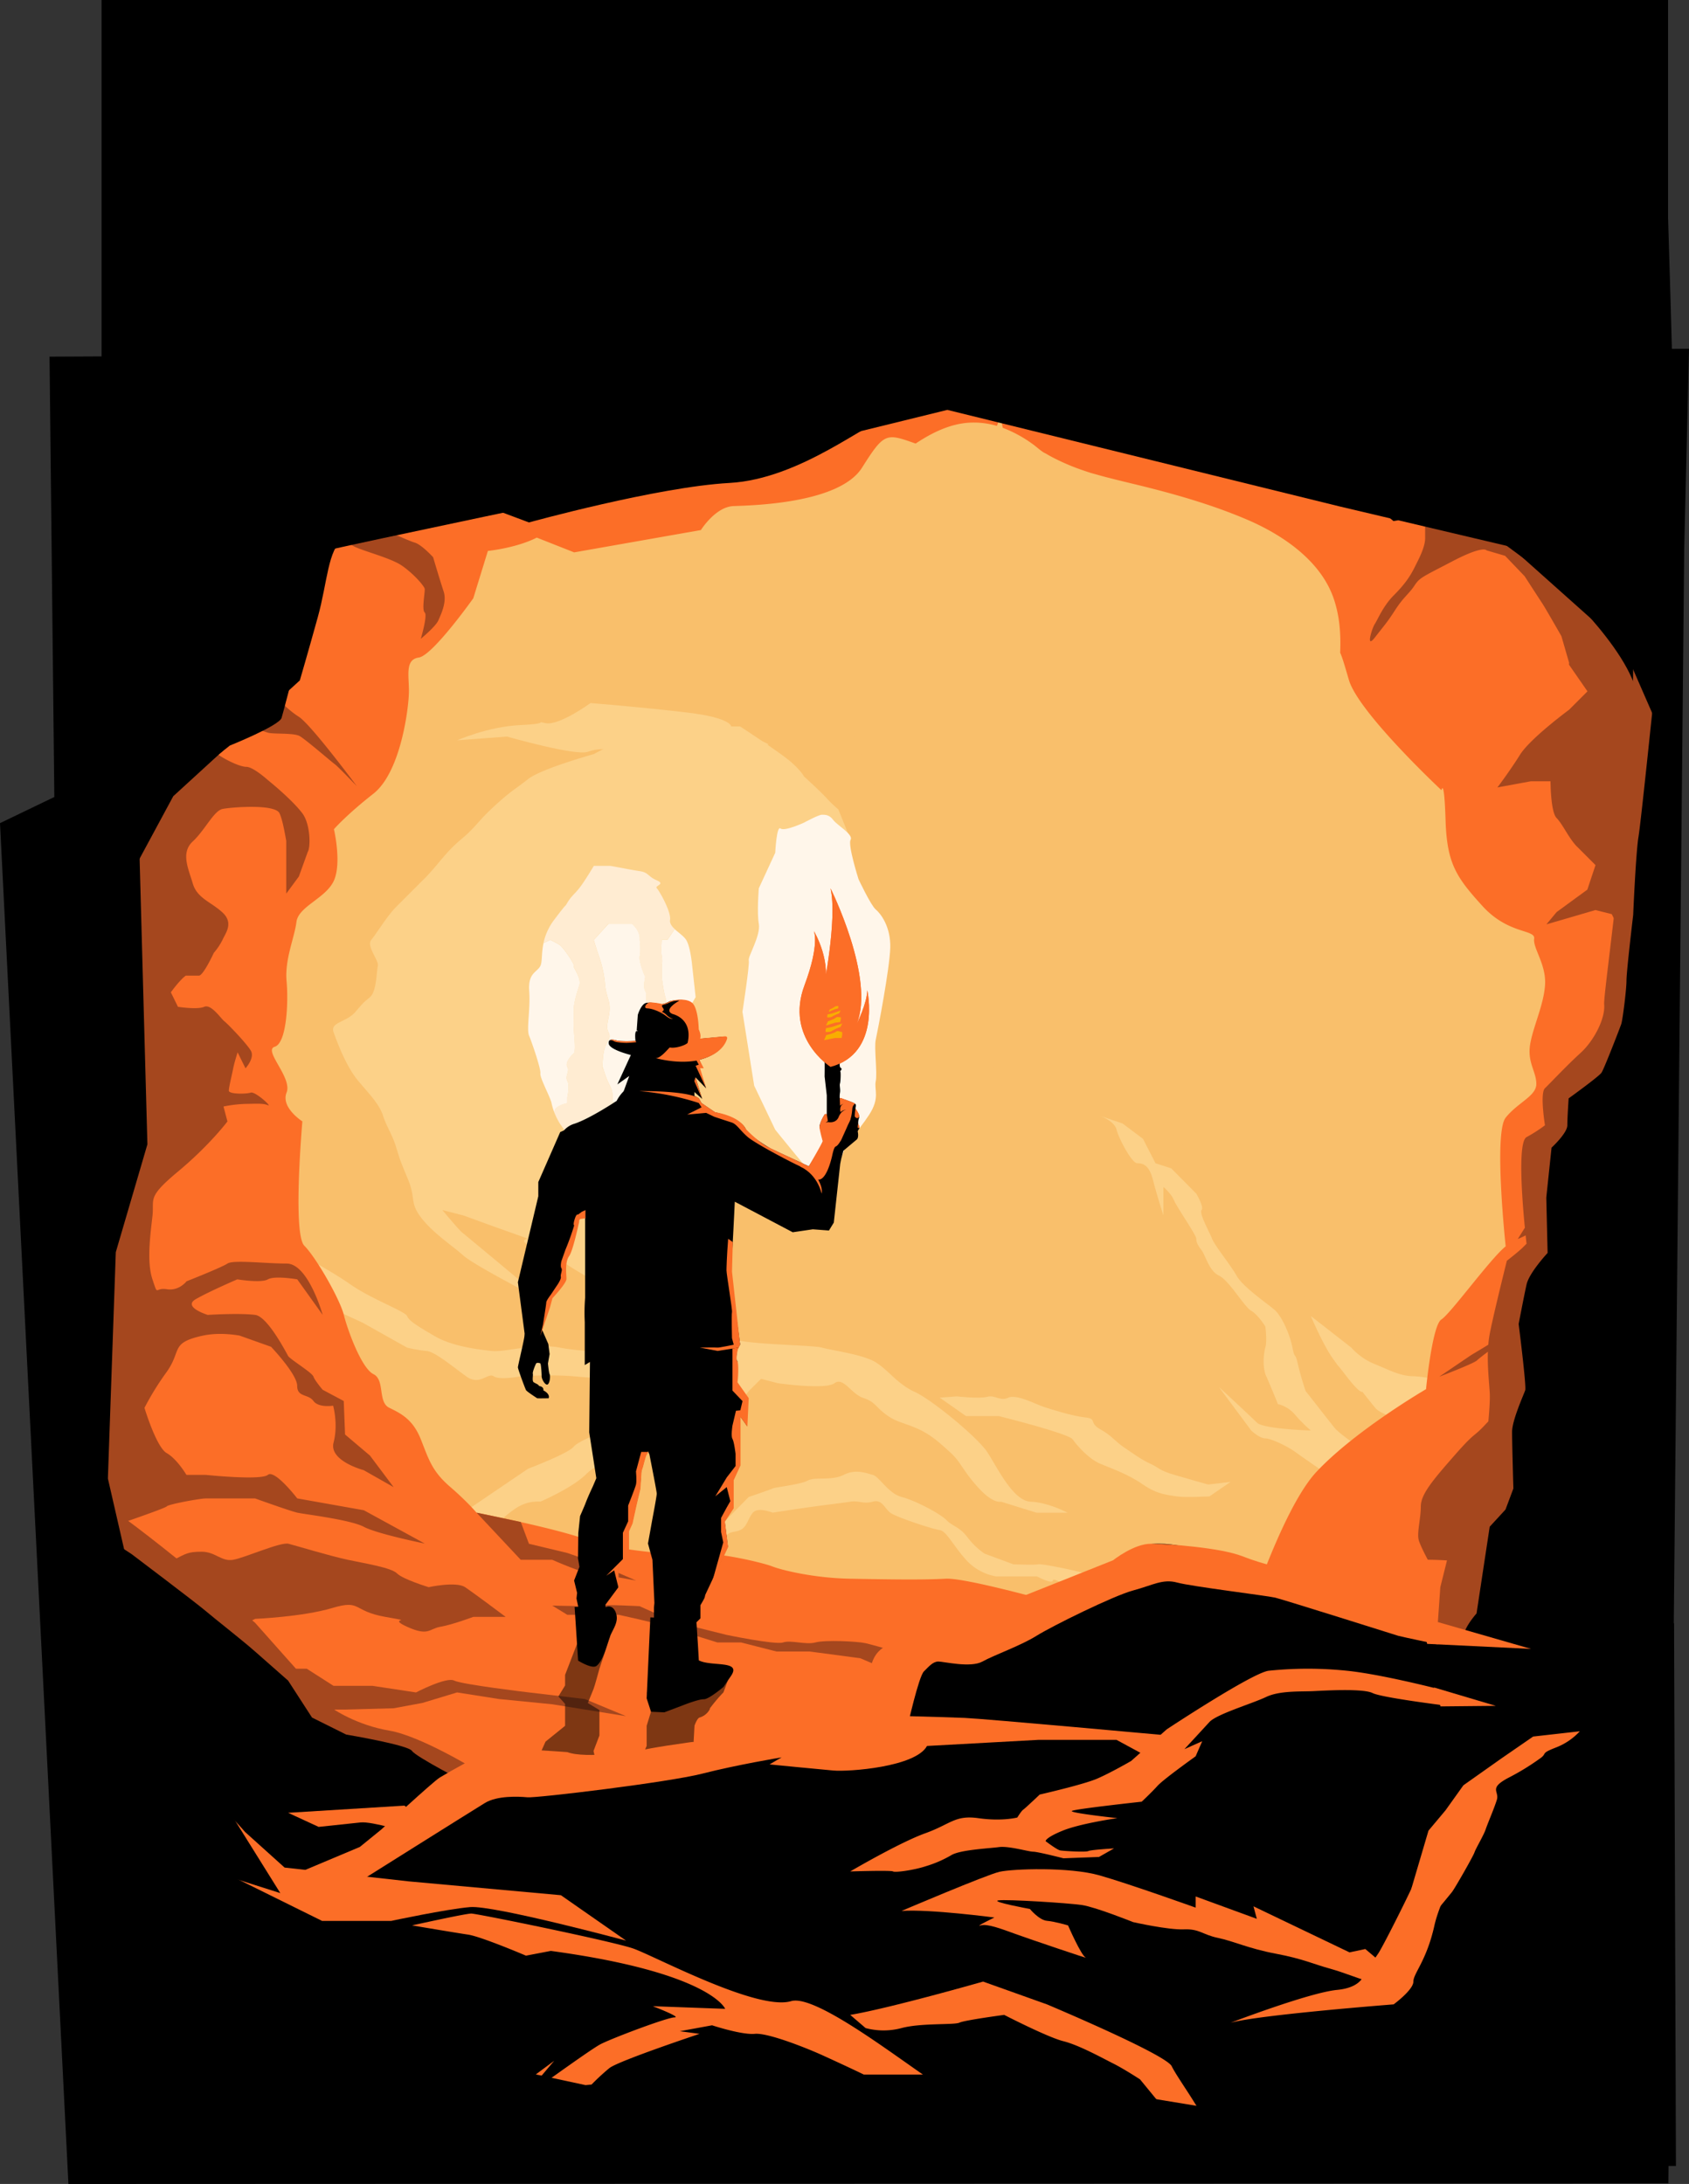 <svg xmlns="http://www.w3.org/2000/svg" viewBox="0 0 1008.32 1303.53"><rect x="0" y="0" width="1008.32" height="1303.53" fill="#333333" stroke="none"/><defs><style>.cls-1{fill:#f9bf6b;}.cls-2{fill:#fcd188;}.cls-3{fill:#fff;}.cls-4{fill:#dad8d9;}.cls-5{fill:#fc6e27;}.cls-6{fill:#ffecd2;}.cls-7{fill:#fff6ea;}.cls-8{fill:#a5471e;}.cls-9{opacity:0.5;}.cls-10{fill:#f8ad00;}</style></defs><g id="Layer_2" data-name="Layer 2"><g id="menus"><polygon class="cls-1" points="938.14 1039.42 103.92 1039.42 103.92 188.85 553.14 188.85 938.14 188.85 938.14 1039.42"/><path class="cls-2" d="M507.78,501.16l-7.3-18.07a76.76,76.76,0,0,1-7.35-7.07c-4.4-4.71-13.16-12.57-13.16-12.57s-1.45-3.14-7.73-8.64-30.38-21.21-30.38-21.21h-24s-20.62,1.57-22.78,0S372,440.67,372,440.67L354.5,450.1s-31.24,8.64-39.23,14.92-10.35,7.07-20.56,16.5-10.21,11.78-19.64,19.64-13.35,14.92-22,23.56l-16.5,16.5c-5.5,5.5-11.78,16-14.92,19.78s4.71,12.25,3.92,15.48-.7,15.26-4.67,18.67-3.18,2.35-8.68,8.77S197,610,199.14,616.07s7.59,20.56,14.66,29,12.57,13.82,14.93,21,5.5,11.06,7.85,18.92,2.36,7.62,7.07,19.13.79,13.61,7.86,22.77,18.06,16.23,25.13,22.51,49.5,28,49.5,28-48.71-40.61-50.28-41.78-11.79-13.38-11.79-13.38l12.57,3.22,16.5,6,22.13,7.9s-5.36.58,0,3.73,15.4,11.78,15.4,11.78-2.64-7.07,8,0,18.07,10.21,20.42,12.57,18.15-6,18.15-6l19.94-34.59,28.28-22.77H443.2l39,12.29,10.66-19,7.63-180.5Z"/><path class="cls-2" d="M458.85,444.19l-22.32-10.36s.9-5.27-26.18-8.52-57.83-5.67-57.83-5.67-18.56,13.53-26.68,12,4.69.2-15,1.12-37.87,9.1-37.87,9.1l29.68-2.23s41.17,11.78,48.39,9.07,15.2-1.14,15.2-1.14L377,458.16l22.54,13.39Z"/><path class="cls-2" d="M778.14,360.63c.05.17.11.34.17.52.56,1.72,1,3.46,1.4,5.2a38.31,38.31,0,0,1,16,21.86c2.43,8.83,2,21.71-3.84,29.35a99.54,99.54,0,0,0-11.07,18.73c-4.29,11.16-7.54,22.68-10.88,34.15-1.84,6.29-3.56,12.69-5.92,18.81-1.65,4.28-3.44,8.5-5.26,12.71-1.3,14.14-4,28-11.64,40.49a39.69,39.69,0,0,1-12.53,12.79c.73,5.59,1.26,11.21,1.64,16.82.77,11.32,1.22,22.57,1.24,33.91,0,21.68-.31,43.44,2.06,65a144.17,144.17,0,0,0,6.6,26.41,81.36,81.36,0,0,0,5.41,9.48c4.93,5.63,10.39,10.78,15,16.7,3.12,4,6.17,8,9.19,12.07H944.15v-375Z"/><path class="cls-3" d="M331.48,665.34c.1.23.2.47.31.71a6.13,6.13,0,0,0-.31-.71Z"/><path class="cls-4" d="M331.48,665.34l-.27-.63C331.29,664.91,331.37,665.12,331.48,665.34Z"/><path class="cls-5" d="M915.27,697.23l-170.07.14,10.2,22.16s6.69,20,9.05,19.84,20.42,22.09,20.42,22.09l13.35,11.71,17.13,4.15,15.74,2.7,12.69-29.85,5.64-10.8,2.22,5.3,1.18,8.64,7.07,12.63,4.54,11.38,6.06,8.19,28.67-4.23,24.46-45.64Z"/><path class="cls-6" d="M395.06,622.93a83.63,83.63,0,0,1,2.15-10.83c1.19-4.11,1.18-13.29,0-17s-2.15-12-2.15-12v-6.68a17.47,17.47,0,0,0,0-5.89c-.59-2.66,0-9.59,0-9.59h3.39l4.34-6.43c-1.79-1.67-3.09-3.43-2.77-5.5.73-4.71-6.34-17.26-7.91-18.84s5.5-2.36,0-4.72-4.79-4.71-10.25-5.5-16.73-3.14-17.77-3.14H354.5s-5.57,9.44-8.72,13.36-4.72,4.7-7.08,8.63,1.57-2.35-7.86,10.21a34.67,34.67,0,0,0-6.37,13.8l4-1.87a42.24,42.24,0,0,1,5.7,3.07c2.15,1.5,9,11.53,8.33,12.41s4.84,7.16,3.26,11.87-3.37,10.72-3.26,14.79-.11,6.39,0,10.33,1.46,13.89,0,15.2-5.39,5.52-3.82,8.13-1.57,5.33,0,8.29,0,9.68,0,9.68v3.66s-9.11,1.54-7.49,6.28l.27.63h0a6.13,6.13,0,0,1,.31.71,40.63,40.63,0,0,0,2.4,4.53,112.81,112.81,0,0,0,8.33,10.87s6.57,7.45,12,9A166.42,166.42,0,0,0,372,694.3a31.58,31.58,0,0,0,9.91,0l15.2-47.78C396.55,641.31,394.89,624.27,395.06,622.93Zm-11.13,42.41c-2,1.56-12,2-12,2s-.26-8-3.4-8.94l-3.14-.95a13.74,13.74,0,0,0-1.32-9.45,52.76,52.76,0,0,1-4.18-11.23s-.79,6.54,0-4.85,5.84-10.94,3.31-15.88,2.53-10.75,0-19.24-1.74-8.65-2.53-13.67a70.5,70.5,0,0,0-3.14-12.57c-.78-1.88-3.05-9.59-3.05-9.59l8.72-9.57h14c5.42,4.71,4.59,9.57,4.59,9.57s.84,6,.05,9.59,3.27,12.57,3.27,12.57-1.42,6,0,8.33,0,10.68,0,10.68.63,14.35.64,16-.49,28.65-.64,33.21S386,663.78,383.93,665.34Z"/><path class="cls-7" d="M462.81,674.29,450.24,648l-7-44.11s4.42-28.49,3.77-30.67,7.23-14.75,6-21.82,0-21.2,0-21.2l9.8-21.22s.79-16.41,3.14-14.49S480,491,480,491s8.7-4.72,10.7-4.72,4.43,0,6.75,3.15,12.13,8.64,10.36,11.78,4.73,23.56,4.73,23.56,7.39,15.71,10.27,18.07,9,10.21,8.67,22.78-7.62,50.26-8.67,55,1.05,19.66,0,24.76,2.73,9.73-3.94,20-13.56,16.34-15.06,21.34-2.63,5.44-7.45,10.69-6.81,7.14-8.4,6.62S462.81,674.29,462.81,674.29Z"/><path class="cls-7" d="M338.7,658.43v-3.66s1.57-6.72,0-9.68,1.57-5.68,0-8.29,2.36-6.82,3.82-8.13.11-11.26,0-15.2.11-6.27,0-10.33,1.68-10.08,3.26-14.79-3.94-11-3.26-11.87-6.18-10.91-8.33-12.41a42.24,42.24,0,0,0-5.7-3.07l-4,1.87c-1.35,6.27-.68,11.18-1.87,13.61-2,4-7.47,4-6.68,15s-1.72,22.67-.08,26.65S323,638,322.6,640.68s5.89,14,6.67,17.75a37.3,37.3,0,0,0,1.94,6.28C329.59,660,338.7,658.43,338.7,658.43Z"/><path class="cls-7" d="M415.29,595.15l-2.06-18.67s-1-11.41-3.59-15.48c-1.46-2.29-4.55-4.28-6.85-6.43L398.45,561h-3.39s-.59,6.93,0,9.59a17.47,17.47,0,0,1,0,5.89v6.68s1,8.33,2.15,12,1.19,12.84,0,17a83.63,83.63,0,0,0-2.15,10.83c-.17,1.34,1.49,18.38,2,23.59l14.12-44.35Z"/><path class="cls-7" d="M385.82,618.14c0-1.62-.64-16-.64-16s1.43-8.32,0-10.68,0-8.33,0-8.33-4.06-8.95-3.27-12.57-.05-9.59-.05-9.59.83-4.86-4.59-9.57h-14L354.5,561s2.27,7.71,3.05,9.59a70.5,70.5,0,0,1,3.14,12.57c.79,5,0,5.19,2.53,13.67s-2.53,14.3,0,19.24-2.53,4.49-3.31,15.88,0,4.85,0,4.85A52.76,52.76,0,0,0,364.09,648a13.74,13.74,0,0,1,1.32,9.45l3.14.95c3.14,1,3.4,8.94,3.4,8.94s9.95-.47,12-2,1.11-9.44,1.25-14S385.83,619.77,385.82,618.14Z"/><path class="cls-7" d="M863.19,621c-1.58-10.79-5.49-13-5.29-17.18a9.72,9.72,0,0,1,1-4.49A13,13,0,0,0,860,594.4c-.14-5.15-2.29-11-2.09-18.17a34.94,34.94,0,0,1,1-9.39c.88-3.43,1.48-6,1.9-8.17l-6-4.1-5.36-16.49s-7.75-12.43-17.95-20.15a31.82,31.82,0,0,0,.46,4.6,14.22,14.22,0,0,1,0,4c.93,5-3.1,16.05-4.36,19.35a42.27,42.27,0,0,1,.51,7.83c.11,2.48,0,5-.89,6.62a12.72,12.72,0,0,0-.9,5.11,100,100,0,0,0,.9,10.38s0,.54-.05,1.45c0,.24.05.37.05.37s-.87,22.37-.91,25.7c0,2.13.12,9.17.25,17.62.15,9.56.35,21,.5,28.66,2.45-1.33,5.47-2.27,10.8,1.7a37.9,37.9,0,0,0,17.81,6.88,22.59,22.59,0,0,1,2-6.24c3.77-7.62,6-18.21,6-18.21s.46,4.28.5,2.64c0-1.41-.15-4.45-.5-10.3C863.58,624.22,863.41,622.52,863.19,621Z"/><path class="cls-7" d="M767.5,616.41a137.26,137.26,0,0,0-6.24-23.22c-3.43-8.82-3.4-28.5,0-36.35s6.24-25.71,6.24-25.71V516.8s-1.7-6.9,0-12.62a35,35,0,0,0,.75-9.31h-.34s-8.67-.78-12.75,0-4.56,12.57-8.24,16.5S738.79,558,738.26,561s-11.78,34.57-10.47,41.17,11,30.45,10.47,34.63,0,18,0,18l8.66,3.66h1.47c3.21-2.52,6.42-4.53,7-3.08,1.17,2.89,3.12-2.4,8.31-3.78C765.6,636.83,767.84,618.42,767.5,616.41Z"/><path class="cls-7" d="M810.12,649.81l-.08-.27c.49-5.51,1.67-19.12,2.37-28.55.31-4.33.52-7.81.54-9.36a3,3,0,0,0,0-.33,151.93,151.93,0,0,0-3.11-17.54c-.9-3.5-1.32-9.26-1.28-14.8,0-5.83.38-11.69,1.28-15,1.69-6.18,3.11-20.25,3.11-20.25V536a35.14,35.14,0,0,1-.33-6.92,28.8,28.8,0,0,1,.33-6.58,28.24,28.24,0,0,0,.35-4.19c-.09-3.86-.35-7.39-.35-7.39H808l-2.19-3.63c-.56,8.84-9.75,23.81-9.75,23.81s4.14,12.81,0,17.87,0,22.9,0,22.9-1.81,30.76-1.84,34.25c0,2.15.53,25,1,44.53l5.62.67h9.28l-.17-.62C810.07,650.45,810.09,650.14,810.12,649.81Z"/><path class="cls-7" d="M902.7,621.51c-1.55-13.25-6.92-27.72-13.94-39.2,0,3.22.09,6,.08,9.28,0,1.36,0,2.79,0,4.39-.1,4.15-1,12.43-1,18.29,0,3.14.26,5.58,1,6.33l.36.39c2,2.08,5.82,6.91,5.67,10.78a5,5,0,0,1-.52,2.55,6,6,0,0,0-.64,2.43c.09,2.54,1.43,5.16,1.28,7.9a7.8,7.8,0,0,1-.42,3.1l2.51-.36C901,641.51,904.05,633.07,902.7,621.51Z"/><path class="cls-2" d="M827,649.65c.07,3.54.13,6.29.16,7.7.21,7.39-1.1,20.15,1.82,22.68s17.3,3.29,17.3,3.29.37-12.94,4.91-14.49l4.53-1.55a24.67,24.67,0,0,1-.11-9,37.9,37.9,0,0,1-17.81-6.88C832.5,647.38,829.48,648.32,827,649.65Z"/><path class="cls-2" d="M895,644.65a8.93,8.93,0,0,0-.12-2,.78.78,0,0,1,0-.14l-.15-.8a3.38,3.38,0,0,1-.08-.34l-.12-.49a21.44,21.44,0,0,1-.79-4.13,6,6,0,0,1,.64-2.43,5,5,0,0,0,.52-2.55h0a7.16,7.16,0,0,0-.3-2.25h0a15.85,15.85,0,0,0-1.73-3.79l0,0c-.29-.47-.6-.94-.91-1.38l0,0c-.15-.22-.31-.43-.46-.64l0,0c-.31-.41-.62-.8-.91-1.16l0-.05c-.3-.36-.59-.69-.85-1v0l-.39-.41h0l-.36-.39c-.72-.75-1-3.19-1-6.33h0c0-.35,0-.7,0-1.07v-.11c0-1.13.06-2.33.13-3.55v0c.14-2.73.35-5.58.52-8.12v-.09c0-.22,0-.44,0-.66l0-.48,0-.49.06-.9c0-.08,0-.14,0-.22s0-.46,0-.69a2.81,2.81,0,0,0,0-.29c0-.2,0-.39,0-.57a2.35,2.35,0,0,0,0-.26c0-.26,0-.52,0-.75,0-.57,0-1.11,0-1.64v-.52c0-.41,0-.81,0-1.21v-1c0-3.29-.07-6.06-.08-9.27,0-.53,0-1.06,0-1.62-7.22-12.3-16.19-21.3-24.55-22.21l-2.63-1.86c.41-3.22.36-5.32,1-9.76a127.48,127.48,0,0,1,4.53-20.36c1.14-3,4.41-15.55,4.41-15.55l-12.6-15.5H838.62C830.8,503.09,832,511,832,511s-.39,3.17-.52,7c-.05-1.44,0-2.92,0-4.32a40.41,40.41,0,0,0-3.9-2.74c-12.06-7.36-15.16-6.55-22.65-12.27-.08-.07-.16-.12-.24-.18a51.74,51.74,0,0,1,0-5.57c-2.54-1.27-5.15-2.45-7.82-3.48-24.21-9.36-30.42-8.32-45.43-15.6-1.6-.77-3.19-1.5-4.75-2.21l11,12.06h9.81s.65,5.61.75,11.26a35,35,0,0,1-.75,9.31c-1.7,5.72,0,12.62,0,12.62v14.33s-2.84,17.87-6.24,25.71-3.43,27.53,0,36.35a137.26,137.26,0,0,1,6.24,23.22c.34,2-1.9,20.42-3.79,35.16-.81,6.37-1.57,12.06-2,15.43l1,2.4h8.55s3.86-2,13.31,0c4.17.86,7.32-.85,11.19-2.24-.14-4.69-.3-10.42-.46-16.48-.52-19.5-1.07-42.38-1-44.53,0-3.49,1.84-34.25,1.84-34.25s-4.14-17.85,0-22.9,0-17.87,0-17.87,9.19-15,9.75-23.81L808,511h4.9v.66l0,.21v.11a2.46,2.46,0,0,1,0,.28v.08c0,.54.07,1.22.11,2v.09l0,.5V515l0,.5v.14c0,.16,0,.33,0,.49v.18c0,.17,0,.34,0,.51V517c0,.18,0,.36,0,.54v.15c0,.23,0,.46,0,.69a28.24,28.24,0,0,1-.35,4.19,28.8,28.8,0,0,0-.33,6.58h0c0,.41,0,.82,0,1.22,0,0,0,.08,0,.11v.69c0,.18,0,.35,0,.52v.12c0,.76.07,1.47.12,2.08V534l0,.39v.08c0,.39.08.72.11,1v.06c0,.07,0,.13,0,.19v.09a.5.5,0,0,1,0,.12v7.89s-1.42,14.07-3.11,20.25c-.9,3.27-1.33,9.13-1.28,15h0v1.08c0,.32,0,.64,0,1v.13c0,.29,0,.58,0,.88v.19c0,.27,0,.55,0,.82a1.62,1.62,0,0,1,0,.22l0,.78a2.17,2.17,0,0,1,0,.26c0,.24,0,.48,0,.72s0,.19,0,.29,0,.46,0,.68,0,.21,0,.31,0,.43.05.65l0,.31c0,.21,0,.41,0,.61l0,.33.06.58c0,.11,0,.22,0,.33l.06.54c0,.12,0,.23,0,.34s0,.34.07.51,0,.22,0,.33,0,.32.08.48,0,.21,0,.32l.09.47c0,.09,0,.19,0,.29s.06.32.1.48,0,.16,0,.23c.05.23.1.45.16.67a151.93,151.93,0,0,1,3.11,17.54c0,.06,0,.14,0,.23v.1h0c0,1.55-.23,5-.54,9.35,0,.31,0,.63-.07.95s0,.4-.05.6,0,.38,0,.58c0,.41-.07.82-.1,1.24l0,.37-.06.82,0,.34c0,.47-.07.94-.11,1.42l0,.43c0,.28,0,.56-.07.84l0,.3-.12,1.48,0,.44c0,.27,0,.55-.07.82l0,.37c0,.47-.08.93-.11,1.39l0,.54c0,.26,0,.52-.07.79l0,.28-.12,1.47c0,.16,0,.31,0,.46l-.06.76c0,.36-.07.73-.1,1.09l0,.28-.09,1,0,.41-.09,1,0,.48-.06.79,0,.36c0,.39-.07.78-.1,1.16v0c0,.31,0,.61-.08.9s0,.33,0,.48l-.06.76,0,.41c0,.61-.1,1.18-.15,1.7v.1l-.07.81.08.27c0,.33,0,.64-.08.92l.17.62.34,1.27h4.27s1.92-1.54,6.63,0c2.08.68,3.65-.67,5.58-1.76,0-.39,0-.79,0-1.19l0,0c-.15-7.69-.35-19.11-.5-28.68-.13-8.43-.24-15.47-.25-17.6,0-.31,0-.79,0-1.4h0c.07-2.24.21-6.24.36-10.36v-.2c0-.7.06-1.41.08-2.12v0l.09-2.17V587c0-.65,0-1.29.07-1.91s0-1.12.06-1.65l0-.43c0-.5,0-1,0-1.41s.05-1.09.06-1.56c0-.75.06-1.37.07-1.77h0v-.11c0-.17,0-.3,0-.38v-.18l0-.11v0l0-.13h0c0-.91.05-1.45.05-1.45a100,100,0,0,1-.9-10.38h0c0-.53,0-1,.08-1.53a.22.22,0,0,0,0-.08l.06-.6,0-.18.06-.46a1.55,1.55,0,0,1,0-.21c0-.13,0-.26.07-.39s0-.14.05-.21l.09-.35c0-.06,0-.13.05-.19s.08-.23.12-.33a1,1,0,0,1,0-.16,4.08,4.08,0,0,1,.19-.42,4.27,4.27,0,0,0,.26-.57l0-.11a5.79,5.79,0,0,0,.19-.63s0-.08,0-.12c0-.22.1-.44.14-.68v0c0-.24.08-.5.11-.76,0,0,0-.09,0-.13,0-.26,0-.52.07-.79a.28.28,0,0,1,0-.09l0-.85h0v-1l0-.89a42.27,42.27,0,0,0-.51-7.83h0l0-.15.09-.22.07-.19c0-.07.05-.15.08-.23l.08-.2c0-.09.07-.19.11-.28l.07-.21.12-.32a2,2,0,0,1,.08-.22l.15-.42.12-.34c0-.13.09-.26.14-.4l.09-.28a3,3,0,0,0,.13-.36l.1-.3.12-.37.12-.33c0-.12.07-.23.11-.35l.12-.37.11-.33c.07-.23.14-.47.22-.7s.08-.25.11-.38.09-.28.13-.43.07-.21.1-.32.08-.29.13-.44l.09-.32c0-.15.08-.3.13-.46s.05-.2.08-.3.09-.32.13-.48,0-.18.07-.27c.15-.57.29-1.15.42-1.73l.06-.24c0-.17.07-.33.11-.49l.06-.28.09-.48a2.56,2.56,0,0,0,.05-.27l.09-.48c0-.08,0-.16,0-.24s0-.33.08-.5,0-.07,0-.11c.06-.37.1-.73.14-1.08,0,0,0-.09,0-.14s0-.29,0-.44,0-.16,0-.23,0-.28,0-.41a1.93,1.93,0,0,1,0-.24V528c0-.13,0-.26,0-.38s0-.12,0-.19c0-.29-.06-.57-.1-.84h0a14.22,14.22,0,0,0,0-4,31.82,31.82,0,0,1-.46-4.6c10.2,7.72,17.95,20.15,17.95,20.15l5.36,16.49,6,4.1h0c-.42,2.13-1,4.74-1.9,8.17a34.94,34.94,0,0,0-1,9.39h0c0,.45,0,.89,0,1.32v.05c0,.4,0,.79,0,1.18,0,.09,0,.18,0,.27l.06.94,0,.33c0,.29,0,.57.08.86l0,.34c0,.28.07.56.1.84,0,.11,0,.21,0,.32l.12.89a2,2,0,0,0,0,.24c.05.34.1.69.16,1s.11.64.16,1h0a61.2,61.2,0,0,1,1.22,8.6h0a13,13,0,0,1-1.05,4.92,9.72,9.72,0,0,0-1,4.49h0c0,.12,0,.24,0,.36v.05c0,2,1,3.64,2.19,6.15h0c.09.18.17.37.26.56s.08.19.13.29l.13.3.15.36.09.22c.1.26.21.52.31.79l.09.24c.06.15.12.31.17.48s.05.14.08.22c.13.37.25.75.38,1.16v0c.06.19.11.39.17.59s.05.17.07.26.11.41.17.62l0,.12c.11.43.21.88.31,1.34l.06.28c0,.23.1.46.14.7s0,.23.07.35c.1.55.19,1.11.28,1.7.22,1.53.39,3.23.5,5.13.35,5.85.48,8.89.5,10.3h0c0,1.64-.5-2.64-.5-2.64s-2.27,10.59-6,18.21a22.59,22.59,0,0,0-2,6.24l.3,0q-.16.76-.3,1.53a25,25,0,0,0,2.68.2l8.5-3.2h9.61s-1-6.76,7.44-4.57,8.68-3.06,8.68-3.06l1.52-.23a5,5,0,0,1,.24-.62c.09-.19.15-.38.22-.57A7.8,7.8,0,0,0,895,644.65Z"/><path class="cls-2" d="M656.83,666.05s8.51,3.05,9.76,8.24,9.09,19.91,12.24,20,7.07.6,9.42,9.77,6.29,21.41,6.29,21.41v-17s4.71,3.93,6.28,7.86,13.35,20.82,13.35,23,.79,3.73,3.15,6.87,4.45,12.38,10.47,15.22,15,18.56,19.13,20.91,8.48,9.43,8.48,9.43,1.17,8.52,0,12.51-1.73,12.21.52,17.13,7,16.7,7,16.7a12.48,12.48,0,0,1,2.64.79,19.58,19.58,0,0,1,7.57,5.5,88.55,88.55,0,0,0,9.42,9.42s-28.27-.78-32.2-4.71-22.63-21.21-22.63-21.21l19.24,25.92s4.93,4.72,8.48,4.72,13.76,5.1,17.69,8,19.64,13.68,19.64,13.68l22.62-13.68s-15.55-10.41-18.7-14.34-17.28-22-17.28-22-3.14-9.43-4.71-16.5-1.57-1.68-3.14-9.48-6.29-18.8-11-22.72S741.93,768,738.26,761.46s-13.09-18-14.66-22.09-7.86-15.17-6.28-17.11-3.15-9.8-3.15-9.8l-14.92-15.09-9.43-3.07-7.47-14.57-12.16-9.15Z"/><path class="cls-2" d="M709.78,355.32,687,386.47s-2.06,11.87-7.44,17.76-7.74,25.38-7.74,29.18,3.53,13.23,0,26.19-6.94,29.79-5.23,34.92S673,530.23,673,530.23,677.87,554,679.56,561s2.71-4.45,2.79-12.87-2.79-30.2-2.79-30.2.67-.6,0-10.61-.83-15.91,2.79-27.69.54-24.74,5.61-29.45S693,433.41,693,433.41s-1.18-14.5,2.35-18.89,7.19-13.83,7.19-13.83-2.25,18.85,0,22.39,7.21-8.56,7.21-8.56,4.7-1.31,7.45-9.12,3.91-5.89,7.53-13,11.33-9.95,11.33-9.95Z"/><path class="cls-2" d="M782.57,785.51l24.11,18.8a38.3,38.3,0,0,0,14.14,9.93c8.88,3.54,14.58,7,23,7.2s27.54,4.59,32.65,6.94,0,14.14,0,14.14-27.36,14.42-31.15,16.05,2-.73-7.44-7.8-14.11-7.07-17-10.61-7.53-9.42-7.53-9.42-1.27,1.44-9.52-9.3-2.35-2.48-8.24-10.73S782.57,785.51,782.57,785.51Z"/><path class="cls-2" d="M843.78,433.41l-35.34,19.83L795.87,465s-6.67,7.18-11.79,11.79-16.17,18.06-16.17,18.06-5.82,12.57-8.18,17.28-13.06,12.59-12.81,18.08-7.8,18.84-5.74,24.34,1.19,21.83-.34,28.59-.15,36.64.34,39.77-2.85,15.88,0,17.75,8.63,7.71,5.74,17.75-1,34.2,0,35.87,5.72,8.73,8.48,13.45,9.05,10.74,12.19,19.12,3.93,8.37,11,18.58,12.48,12.38,13.31,16,8.72,5.65,13,11.71-5.91,3.7-5.91,3.7l-14.14-10.93L766,747s-4.74-7.85-10.62-11.38-4.8-8.29-8.48-13.38-9.07-19.06-11.48-25-9.75-19.31-7.65-31.89,3.44-21.69-.37-31.66-10.89-30.72-10.1-36.85,6.28-24.19,3.92-30.47,6.44-36.13,6.44-36.13l.11-22.79s11.33-5.41,13.39-12.92,5.49-17.71,5.74-20.07,4-11.19,4-11.19l4.45-33.58s-7.55-7.43-8.48-4.72-9.07,18.86-11.48,24.35-7.13,11.79-11.05,22-5.62,14.22-7.13,23.21-3.09,13.71-3.87,22.35,3.14,14.92,0,22.78S710.25,561,710.25,561,704,552.22,704,547.5s3.14-23.56,0-30.63,0-33,0-33S711,458,711.82,455.6s5.5-14.14,5.5-16.5S722,424.37,722,424.37L727.68,410l10.58-15.7,23.13-19.64,1.45-77,64.73,50.89Z"/><path class="cls-2" d="M849.42,739.37s-4.58,15.51,0,17.87,8.5,13,9.29,15.93,5.5,13.13,7.07,17.06,3.14,7.22,3.14,7.22l12.57-11.15-5.5-4.71-2.6-8.42s-9.51-1.74-9-5.3-2.58-9.06-4.15-12.21-4.71-4.71-4.71-7.85S854,735.64,854,735.64Z"/><path class="cls-2" d="M797.45,775.66l7.47,6.45s9.49,3.67,10.43,3.4,11.68,0,11.68,0l3.61,0s8.69-9.65,6.6-12.34,6.54-13,6.54-13-.77-6.31,1.46-8.38,4.18-10.37,4.18-10.37l2.48-5.73-8.12,9.81-2.39,10.34-5.2,8-5.55,9.39s-2.82,5.13-3.61,4.15-11.68-1.49-11.68-1.49l-10.43-2.66a42.82,42.82,0,0,0-4.58-4.53c-1.55-1.11-8.44-7.18-8.44-7.18l-3.89-.88Z"/><path class="cls-2" d="M178.07,748.26s18.41,9.46,31,18.28,32.9,16.19,34,19,5.77,5.72,16.38,11.92,25.92,8,34.16,8.88,25.63-4.89,40.58-2,36.85,3,52.92,0,45.06-9.5,49.91-5.64,48.05,4,53.65,5.64,24.45,4,32.11,8.76,13,13,23.29,17.67,37.38,27,43.28,35.88,15.31,29.2,25.92,29.65,22,6.58,22,6.58H618.8l-21.21-6.58s-4.71,1.63-14.14-9S574,873,567,866.62,554.64,855.48,546.07,852s-11.81-3.54-17.85-8.25-5.91-7.07-13-9.43-11.73-12.72-17.09-8.71-33.64,0-33.64,0l-39-10.14-14.31,6s-33.91.64-37.45.85-19.23,0-19.23,0,2.38.39-12-.85-31.61,0-31.61,0-12.58,2.49-16.12,0-8.25,6-16.49,0-18.85-14.78-23.57-15.11a89,89,0,0,1-11.66-2L216.55,789.5,190,777.23Z"/><path class="cls-2" d="M561,834.22l15.71,11h19.64s41.63,10.41,44,13.85,9.42,11.61,16.49,14.59,16.47,6.13,25.52,12.41,15.68,6.28,20.22,7.07,19.46,0,19.46,0l12.57-8.64-13.36,1.57s-10.41-2.88-20.13-5.76-8.8-4.13-14.36-6.65-10.28-6.09-15.78-9.8-7.07-6.85-14.14-10.78-1.57-6.29-9-7.07-20-4.71-24.75-6.29-16.49-7.85-21.2-5.49-7.86-1.84-12.57-.53-18.07-.26-18.07-.26Z"/><path class="cls-2" d="M276.64,902.85l38.63-26.22s24-9.07,27.25-13.17,27-12.75,31.21-14.32,27.74-6.28,31.31-7.85,12.12-3.15,12.12-3.15.21,1.57,3.29,0,13.09-12.58,13.09-12.58l9.66-9.41h18L447,830.29s-8.91,11.78-13.43,15.71-9.89,6.28-13.09,7.85-14.1,5.7-20.43,5.21-8.57-4.13-16.09.44a109.37,109.37,0,0,1-13.77,7.12s3.09,2-5.82,7-6.39-1.47-14.84,6.65-26.9,16-26.9,16a23.55,23.55,0,0,0-13.36,3.14c-6.68,3.93-15.72,13.05-15.72,13.05l-9,8.86Z"/><path class="cls-2" d="M417.84,923.13,447,893.48s12.7-4.28,14.27-5.06,16.76-2.36,20.95-4.72,14.4.26,21.47-3.4,13.54-1,17.37,0,9.33,11.17,17.19,13.18,22.78,9.78,26.71,13.75,7.85,4,12.56,10.25a44.59,44.59,0,0,0,10.22,9.82L605,933.68s12.57.5,14.92,0,25.93,4.54,27.89,5.56,9,8.6,9,8.6a131.9,131.9,0,0,1-14.92,0c-5.5-.51-12.94-6.79-13.36-4.44s-9.42-2.48-9.42-2.48H594.78A31.36,31.36,0,0,1,576.71,931c-7.86-8.79-11.78-17.26-15.71-17.74s-26.09-7.74-29.54-10.39-4.83-8.15-10.43-6.58-8.34-.78-13.25,0-12.27,1.57-23.52,3.14-23,3.44-23,3.44-8.64-3.63-11.78,0-3.41,8.51-7.6,10.39-8-.15-10.08,7.34-14.14,20.22-13.94,20.34S417.84,923.13,417.84,923.13Z"/><polygon class="cls-1" points="607.34 670.83 652.12 626.05 718.1 696.75 758.16 765.09 910.55 829.75 982.03 659.05 1000.54 453.23 970.25 260.79 711.03 147.68 477.73 119.4 421.18 230.16 607.34 670.83"/><path class="cls-5" d="M967.11,205.74,816.71,152.9,582.56,177.81l-.43-14.66L537,182.65l-26,2.76,5,6.33L359.44,259.45l1.07-1.32-78.68-71.87L124,220.43,60.63,313.51V1006.3l187,109.39,341.69-39.9,59-114s-69.63-20.28-83.77-19.5-35.34.4-57,0-40.77-5.1-46.56-7.37-31.91-8.33-41.34-7.19-51.84-1.93-69-8.57-66.18-16.29-66.18-16.29-5-6.13-15.88-15.55S255.91,870.8,251.2,859s-11.78-15.32-18.81-18.74-2.4-16.61-9.47-20.1-15.32-26-17.67-35.38-16.5-34.18-23.57-41.25-1.17-74.22-1.17-74.22-13-8.25-9.43-17.2-14.14-25.22-7.07-27.34,8.25-26.16,7.07-39.12,4.71-25.92,5.89-35.34,17.67-14.14,22.39-24.75,0-30.63,0-30.63,7.07-8.25,23.56-21.21,21.21-51.84,21.21-61.26-2.36-18.86,5.89-20,32.52-35.35,32.52-35.35l8.72-28.28s16.93-1.69,29.19-7.95l22.32,8.81,75.66-13.32s8.67-13.89,19.46-14.31,63.13-1.4,76.73-22.92c13.32-21.07,14.34-20.66,32-14.39,9.65-6.41,20.44-11.79,32-12.47a48.46,48.46,0,0,1,16.53,1.93c.29-.75.6-1.51.9-2.28l2,.16s.14,1.24.58,3.25A76.11,76.11,0,0,1,617,265.43c2.41,1.74,5,4.39,7.8,5.53-.1,0-2.63-1.53-1-.59.55.31,1.09.65,1.65,1,1.29.74,2.59,1.44,3.92,2.12a130.84,130.84,0,0,0,16.47,7c1.62.56,3.26,1.11,4.9,1.63l.46.16.33.09c2.95.81,5.88,1.66,8.84,2.43,5.79,1.51,11.6,2.9,17.41,4.31,22.54,5.46,45.49,11.94,66.86,21.1,20.82,8.93,43.41,24.1,51.35,46.44,3.8,10.7,4.54,21.78,4.08,32.94,1.27,2.79,2.26,6.14,5.2,16.21,5.69,19.52,55.28,65.85,55.28,65.85s1.63-8.13,2.44,17.89,6.5,34.14,22,51.21,31.7,13.83,30.89,19.52,7.32,15.44,6.5,27.64-7.31,25.2-8.94,35.77,3.74,16,3.74,23.28-11,11-18.3,20.12,0,76.82,0,76.82c-9.16,7.32-32.92,40.24-38.4,43.66s-9.15,41.59-9.15,41.59-42.07,24.5-65.32,49.24c-21.45,22.83-44.24,95.19-47.65,106.29,5.15,5.19,9.85,11.08,16.27,20.18,6.6,9.37,10.61,21.22,14.79,31.47a97.59,97.59,0,0,1,5.5,18.72c2.41,12.67,4.58,25.57,5.05,38.49,22.12-11.07,49.84-13.08,73.1-6.7,20.07,5.5,41.66,18,54.85,34.36,7.28,9,15.34,18.35,20.91,28.75a241.86,241.86,0,0,1,12.45,27.91l37.2-154.21,13.68-124.38L999.76,261Z"/><path class="cls-8" d="M172,996h11.13l16,10.23h23.3l25.92,3.93s18.07-9.44,22.78-7.08,44.64,7.08,44.64,7.08l33.35,3.93,24.6,10.24-44-7.1-31.85-3.14-25-3.93-20.73,6.28L235,1019.6l-28.28.78h-22Z"/><path class="cls-8" d="M329.7,958.33s29.84.78,30,0,22.14.35,22.14.35,19.6,9.07,25.92,10.64l25.76,6.43s29.27,6.14,34,4.57,13.48,1.57,19.31,0,24.95-.66,29.92.45S546.07,989,546.07,989l-17.85,7-14.64-6.26-30.18-4H463.6l-21.21-5.42H428.25s-22.81-7.07-29.86-9.42-29.06-7.07-29.06-7.07H338.7Z"/><path class="cls-8" d="M284.5,902.85,310.9,931h18.8s19.39,8.64,24.8,8.57,25.3,3.85,25.3,3.85l-25.3-11-15.8-5.5-22.92-5.49-4.88-13Z"/><path class="cls-8" d="M255.91,947.33s-15.32-4.66-18.85-8.18-18.85-5.9-29.46-8.17-30.63-8.34-35.34-9.56-25.92,8.29-33,9.56-10.61-4.8-18.85-4.8-9.43,1.17-16.66,4.8S91,942.27,91,942.27l46,31.58,15.36-7.61s28.24-1.18,45.91-6.45S210,961.52,230,965.06s0,0,13,5.89,13,1.18,20,0,19.56-5.89,19.56-5.89h19.32S283,950.92,277.65,947.33,255.91,947.33,255.91,947.33Z"/><path class="cls-8" d="M270.62,225.18,136,255,79,412.66l-19.38,66,1.05,429.41,5.59,3.24s32.42-11,33.29-12.21,19.73-4.72,23.26-4.72h29.5s20.86,7.5,25.14,8.47,31.67,4.17,39.77,8.46,36.38,10,36.38,10l-36.38-19.89-39.77-7.07S164,876.84,159.89,880.3s-37.12,0-37.12,0H111.29s-5.59-9.5-11.78-13-13.26-27-13.26-27a165.38,165.38,0,0,1,13.26-21.44c9.12-12.84,2.06-17.24,20.91-21.52,7.74-1.76,15.79-1.31,22.58-.18h0l18.81,6.69h0c.06.06,15.6,16.36,15.6,23.31s6.54,4.71,9.68,9S198.87,839,198.87,839s3.15,11,.27,22,18,16.5,18,16.5L235,887.63l-14.14-18.85L206,856.21l-.79-20-12.57-6.69s-4.71-5.5-5.5-7.85-12.56-9.43-15.05-12.18c-5.42-10.14-13.82-23.92-19.77-24.67-9.47-1.19-28.32,0-28.32,0s-15.32-4.72-7.07-9.43,24.74-11.79,24.74-11.79,14.14,2.36,18.27,0,17.52,0,17.52,0l15.18,21.22s-8.55-30.64-21.51-30.64-31.81-2.36-35.35,0-24.44,10.6-24.44,10.6-4.41,5.89-11.78,4.71-5,4.72-8.55-5.89-1.18-27.1,0-37.7-3.53-11,15.32-26.7,29.45-29.85,29.45-29.85l-2.35-8.91a77.2,77.2,0,0,1,13.13-1.56c6.28-.08,10.52-.46,13.38.78s-7.62-8.41-10.24-7.51-13.09,1-13.09-1.16,2.09-10.45,2.62-13.36,2.62-9.52,2.62-9.52l4.71,9.52s5.76-6.22,3.14-10.59S136,611.13,133.94,609.56s-7.85-10.46-12-8.63-15.71,0-15.71,0L102,592.28s5.23-7.33,8.9-9.95h7.85c2.62,0,8.91-13.62,8.91-13.62a37.22,37.22,0,0,0,5.23-7.85c1.57-3.67,6.81-9.81,0-16.17s-15.18-8.45-17.8-17.35-7.33-18.33,0-25.13,12.57-18.33,17.8-19.38,31.42-3.14,34,2.62c1.74,3.83,3,10.9,4,16.44v31.47l7.53-10.21,5.31-14.7v0c1.8-2.85,1.59-16.58-3.21-23-6.29-8.38-20.66-19.9-20.66-19.9s-8.67-7.86-12.86-7.86-14.66-5.23-18.85-8.9-9.43-8.9-12-8.9h-7.86s16.24-7.33,18.33-7.33h16.23c3.15,0,13.67,3.66,17,4.71s15.42,0,19.09,2.09,19.37,15.71,20.94,16.76S213,469.21,213,469.21s-27.23-36.65-34.57-41.37-9.95-8.9-15.71-12-18.33-8.9-18.33-8.9l-17.8-10.48,50.27-67.55s16.76-3.67,18.33-3.67,10.47-3.14,14.66,0,23,7.33,30.38,12.57,13,12.05,13.31,13.62-1.88,12.56,0,14.14-2.32,15.71-2.32,15.71,8.91-7.34,10.48-11,5.23-11,3.14-17.28-6.28-20.43-6.28-20.43-6.81-7.5-11-8.72-21-9.08-21-9.08l-12-2.1H184.74l8.9-42.41,19.9-2.62s28.28,2.62,36.13,6.28,17.81,5.24,24.62,11.52,3.14-8.38,0-11-14.14-12.57-14.14-12.57l-11.52-9.95H268s8.23,11,10.14,12,10.29,8.38,13.43,11S302,284.36,302,284.36s5.76,15.71,5.76,18.32,4.19-5.23,4.19-5.23,6.29,2.62,7.86,1.05,6.28,0,6.8-8.38,4.72-16.76,4.72-16.76l7.33-11.52Z"/><path class="cls-8" d="M835.41,1039.42s13.41-18.29,20.73-26.83,12.19-18.29,25.61-25.6,58.53-20.73,58.53-20.73h-28s2.44-13.42,2.44-22-1.22-18.3,4.88-23.17,20.73-14.64,20.73-14.64l11-7.31V840.65l7.32-19.51,7.32-14.63,18.29-12.19h8v-439l-29.94,15.85-25.61,13.42v12.19l11,15.86-11,11s-23.17,17.07-29.27,26.83S893.94,470,893.94,470l19.85-3.66h11.86s0,18.29,3.65,21.95,7.32,12.19,12.2,17.07l11,11-4.87,14.63-12,8.76-6.35,4.65-6.09,7.32,29.26-8.54,9.76,2.44,7.32,14.64s0,15.85,2.43,23.16,2.44,20.74,2.44,26.83-2.44,12.2-3.66,17.07,1.22-3.65-3.65,12.2-19.51,34.14-19.51,34.14,0,8.54,2.43,13.42,9.76,10.36,9.76,10.36l-28.66,17.68-17.34,12.2-7.66,12.19s7.93-3.05,13.42-7.92,8.53-7.32,11.58-8.54,7.93-3.05,7.93-3.05l2.44,21.34a48.82,48.82,0,0,1-3,6.71c-1.22,1.83-7.93,11-8.54,14.63S923.82,774.2,922.6,776s-16.47,12.81-19.51,16.47-23.17,15.24-25,16.46-18.9,12.8-18.9,12.8,20.73-7.92,22.56-9.75,14.15-11,17.14-12.2,10.35-7.31,14.9-8.53,10-3.92,11.86-3.79,5.48.13,7.31,3.18,5.49,9.14,5.49,11.58-4.27,10.37-4.27,10.37,4.27,1.83-5.49,7.31-14,6.3-21.34,12.6-13.41,10-20.73,17.89-5.48,3.66-18.29,18.29-20.12,23.17-20.12,30.49S845.77,915,847,919.31s7.32,15.24,7.32,15.24a14.76,14.76,0,0,1,1.22,9.76c-1.22,5.48-8.54,15.24-8.54,15.24S818.34,990,816.51,993.08s-11.59,22.56-11.59,22.56Z"/><path class="cls-8" d="M957.35,219.56,780.13,139.08,713,179.86c.38,2.13.75,4.26,1.09,6.4a17.29,17.29,0,0,1,9.3-4.32c7.44-1.12,14.67,4,17.49,10.63a189.3,189.3,0,0,1,8.38,24.25,17.26,17.26,0,0,1,12.52-5c7.62.22,16.29,6.6,16.3,15q0,2.43,0,4.86c4.21-5,11.88-6.81,17.88-5,8.72,2.65,12.15,10.27,11.81,18.8q-.37,9.36-.83,18.73c1.45,1,2.4,1.68,2.4,1.68h4.07l21.95,15.44,12.19,17.89,3.25,8.94v13c0,5.69-4.06,13-6.5,17.88s-5.69,9.76-12.19,16.26S822.4,370,820.77,372.39s-5.69,15.45,0,8.13,7.32-8.94,12.2-16.52,8.13-9.49,11.38-14.37,4.07-4.88,22.76-14.63,20.33-6.51,20.33-6.51l11.1,3.26,11.66,12.19s8.94,13.82,10.57,16.26,11.38,19.51,11.38,19.51l4.47,15.45,15,4.87,21.14-8.13Z"/><path class="cls-5" d="M495.82,636.8s-27.27-17.39-15.56-48.65c9.26-24.69,5.61-32.44,5.61-32.44s11.54,19.12,5.44,35.91c0,0,8.76-42.86,4.51-61.39,0,0,26.88,53.86,15.57,81.09,0,0,6.36-12.75,6.36-20.28C517.75,591,526.24,628.69,495.82,636.8Z"/><polygon points="381.86 640.68 379.8 645.31 383.93 644.42 381.86 640.68"/><path d="M411.18,634.89l4.73,2.56c2.45-1.07.53-8.56.53-8.56L398.39,624l.19,4.18a53.15,53.15,0,0,1-16.67-5.25l-.23,2.77s-3.52-4.45-4.3,2.88,3.06,7.86,3.06,7.86l4.41,1.2-3.17,4.82v8.9l28.17,7.07c.07-.83.14-1.66.2-2.48,2,.6,3.34.59,2.92-.84-1.28-4.27.15-12.66.15-12.66L410.24,639l4.18,1Z"/><polygon points="406.12 648.94 414.56 648.03 414.56 654.04 417.18 655.55 420.45 661.51 400.02 654.77 406.12 648.94"/><g class="cls-9"><path d="M350.26,980.32h-5.44l-7.47,19.38V1006l-4,6.53,4,4.47v13.09l-11.67,9.43-4.48,10L357.85,1061l-3.52-15.9,3.52-9.24v-15.19l-6.91-4.19s2.71-6.8,3.39-8.37S357.85,996,357.85,996l6.49-19.51Z"/><path d="M386.21,1010.17l2.44,11.47-2.6,8.43v12l-6.25,14.5,39-4.55,4.71-7h-5.76l-3.66-5.57.52-9.43s1.57-4.61,3.14-4.92a10,10,0,0,0,5.76-4.51c1.57-2.61-2.09,2.1,1.57-2.61a92.72,92.72,0,0,1,6.81-7.86l2.64-7.13Z"/></g><path d="M377.36,629.89s27.37,5.89,40.13,2.65,15.3-10.31,15.92-12.08-1-1.76-1-1.76l-15,1.37c.82-2.26-.82-5.5-.82-5.5s-.21-12.66-4-15.9-12.55-1.28-13.12-.89-3.44,1.77-5,1.57-5.35-1.27-8.54-.78-5.16,7.17-5.16,7.17L380.1,615s1.44.29,0,.39-.72,5.89-.72,5.89a63.63,63.63,0,0,1-10.52,0c-1.24-.3-6.07-2.16-5.45,1.67S377.36,629.89,377.36,629.89Z"/><path d="M512.4,671.17a8.51,8.51,0,0,1,.48-4c.54-1.59-1.5-4.12-2-5s.52-2.31-.2-3.19-7.05-2.88-7.05-2.88l-1.79-.73-.5.39a14.16,14.16,0,0,1,.12-3.53c.39-2-.4-4.32,0-5.5s.62-7.52.11-7.29,1.85-1.33.29-2.1.54-11,.54-11l1.41-4.62-4.08-.79-6.13,1.06L491,624l1.29,6.49a23.64,23.64,0,0,0,0,3.19c.11,2.05,0,8.83,0,8.83l1.29,11.29V665.1c-.51-.12-1-.16-1.22.09-.41.53-3.55,5.85-3.06,8.1l0-.72,2.08,8.49-1.93,4.38-6.59,10.71L460,685.49c-7.05-4.27-13.5-8.76-14.81-11.61-3.15-6.81-18.33-10-18.33-10s-13.1-8.81-15.71-10.95-26.71-5.81-33-4.76-10,8.9-10,8.9-15.71,10.47-25.13,13.62a13.42,13.42,0,0,0-6.32,4l-2.25,1-13.09,29.85V714l-12.18,51.32,4,30.55s0,.52-.09,1.4h0c-.06,2.11-3.9,17.8-3.9,18.85s4.32,12.7,4.85,13.61,6.67,4.85,6.67,4.85c.92.13,6.81,0,6.81,0,1.05-2.75-3.14-4.71-3.14-4.71.39-2.36-2.62-2.62-2.62-2.62-.13-.92-2-1.44-3.14-2.23s-.26-4.06-.53-5.1,1.58-5.5,2-6.12,2.09-.3,2.49,0,.78,5.59.78,7.62,2.49,6,3.76,4.78,1.48-5.11,1-6-1-6.38-1-6.38l1-5.63-.78-6-3.67-8.38,5.24-19.38s8.38-8.9,8.38-11.52-1.05-9.95,1.57-13.61,6.28-22,6.28-22l4.19-.52v47.65a110.39,110.39,0,0,0-.23,14.65v25.68l3.1-1.85-.44,42L356,882.3,354,887c-1.34,2.89-3.13,6.71-4.62,10.68-.85,2.13-3.08,7.19-3.08,7.19l-1.07,10.21-.16,15.2s.47,2.34.83,4.93l-3.17,8.15,1.8,7.38c-.21,1.68-.37,3.36-.37,3.36l1.06,5h-2.18l2.09,32.07s8.38,5.23,11,3.14c4.25-3.41,6.22-13,8.17-17.87,1.67-4.11,4.77-7.93,3.71-12.66-.84-3.73-3.28-5.89-6.51-4.5,0,0,0-.62-.09-1.43l7.66-10.33V934.79l6.25-3.81V913.75h0l2.09-4.65,2.35-10.73,2.36-10,.74-10.58h0l.83-2.52s1.58-6.28,2.1-7.07c.16-.23.61-1,1.15-1.9l.76,1.78c1.48,7.5,4.37,22.26,4.37,23.43,0,1.57-2.61,15.18-2.61,15.18l-2.62,14.58L389.5,931l1.18,25.75-.27,2.64v6.07l-2.15-.1-1.69,36.81-.52,11.51,2.6,8,7.92.36,11.59-4.39s9.09-3.57,12-3.43,11.74-7.33,11.74-7.33l4.51-6.61c6.52-9.53-11.69-5.38-19.22-9.26l-.51-8.94-.87-13.53-.08-.2,2.41-2.39v-7.87h0c1-1.62,2.16-3.68,2.46-4.44A8.94,8.94,0,0,0,421,952l13.54-28.88L432.63,908l5.26-8V883.18l4.08-8.9V845.47l4.08,5.77V835l-6.67-9.43c.62-5.32,1.37-12.86.65-13.37-1.12-.78.29-7.07.29-7.07l1.54-2.62-5.23-39-.84-4.88c.33-2.63.75-5.86,1-7.78.4-2.83,1.43-24,1.88-33.59l34.58,18.23,12-1.76h0l9.63.72,2.89-4.72,3.84-35.1c.35-1.74.6-3,.6-3l1.16-4.34-.14,0,.48-.64,7.72-6.47c1.21-1,.87-3.75.67-4.57s.65-1.33.89-2.18S512.62,671.68,512.4,671.17Z"/><polygon points="376.66 629.59 368.55 647.25 375.66 642.21 369.73 658.43 383.93 650.97 386.62 658.43 404.68 661.51 410.24 648.03 419.21 655.9 415.15 642.99 421.57 649.62 417.15 636.8 419.35 636.8 415.68 628.67 376.66 629.59"/><path class="cls-5" d="M440.29,825.06c.63-5.32.59-12.07-.13-12.58-1.12-.78.3-7.07.3-7.07l.64-1.1-3.82.57V830l6,6.28-1.31,5.5-2.61.26-2.1,8.9s-1,6.29,0,7.86,1.86,8.9,1.86,8.9v7.33l-5.26,6.81-6.81,11.26,6.81-5.5L436,896l-2.09,3.67L430.47,906v8.38l1.31,6.24L425.49,943l9.19-19.61-1.92-15.17,5.26-8V883.44l4.08-8.9v-28.8l4.08,5.76.79-17Z"/><path class="cls-5" d="M379.68,878.2s.52,5.76,0,7.86S375,898.63,375,898.63v9.42l-3.14,6.81v15.71l-9.95,9.95,4.75-3.24,2.62,10.56V935.49l6.25-4.25V914h0l2.09-4.65,2.35-10.73,2.36-10L383,878.1h0l.84-2.51s1.57-6.29,2.09-7.07c.16-.24.61-1,1.15-1.9h-4.29Z"/><path class="cls-5" d="M343,731.46l2-2.21,1.38-1.68,3.13-.39v-4.92l-2.15,1L345,725s-.82-1-2,2.9S343,731.46,343,731.46Z"/><path class="cls-5" d="M343.42,729.25A152.77,152.77,0,0,1,337.53,746l-2.36,6.68s-.79,3.13,0,4.31-.7,3.54-.35,5.11S332,768,332,768l-3.14,4.71s-2.75,3.54-2.75,4.72-2,13.35-2,13.35l-1.57,6.68,5.75-17,1.51-5.59s8.38-8.91,8.38-11.52-1.05-10,1.57-13.62c2.16-3,5-16,6-20.45C345.78,729.25,345.77,720.76,343.42,729.25Z"/><path class="cls-5" d="M437.48,741.39l-2.77-2c-.85,10.7-1,17.69-1,18.85,0,2.35,3.6,23.56,3.27,24.94s0,15.51,0,15.51l1.05,3.93s-8.84,1.85-9.63,1.71-10.6,0-10.6,0l10.6,2,12.66-2,.76-1.78L437,759Z"/><path class="cls-5" d="M366.55,621.46c1,.71,5.69,1,7.36,1s5.89-.39,5.89-.39l-.32-.82a61.63,61.63,0,0,1-10.53,0c-.88-.21-3.61-1.21-4.86-.37A4.31,4.31,0,0,1,366.55,621.46Z"/><path class="cls-5" d="M418.05,632.38c12.76-3.24,15.3-10.31,15.92-12.08s-1-1.77-1-1.77l-15,1.38c.82-2.26-.82-5.5-.82-5.5s-.21-12.67-4-15.91a8.24,8.24,0,0,0-1.87-1.07c-3.16-1.23-7.59-.71-9.85-.22q-.61.15-1.23.33l-.18.08c-.57.39-3.44,1.77-5,1.57a40.15,40.15,0,0,0-7-.91,4.6,4.6,0,0,0-.95.31,1.34,1.34,0,0,0-.24.12c-1.2.67-2.82,3.08-.37,3.16,3.24.1,7.85,2.26,9.91,3.63,1.81,1.21,3.47,3,5.44,2.45-.73,0-2-.32-4-2.25a11.05,11.05,0,0,0-2-1.48l-.69-.29s1.38-.79,1.08-1.57-1.86-2.26-.39-2.55a21.09,21.09,0,0,0,4-1.47,12.78,12.78,0,0,1,5.79-1.09s-10.21,5.5-4,8c0,0,12.13,2.56,8.94,17.08-.21.94-6.38,3.62-10.68,2.89-.36-.07-5.79,7.12-8.66,6.24,0,0,13.89,4.22,26.79,1.12l-.07-.15Z"/><path class="cls-5" d="M479.63,694.64c-5.39-2.52-16.11-7.55-20.71-9.81-6.27-3.08-13.72-11-13.72-11-3.87-8-18.33-10-18.33-10l-8.12-5.53-1.57-2.85c-7.92-4.67-35.5-4.19-35.5-4.19a155.28,155.28,0,0,1,35.48,7.07l1.66,2.58-8.58,4.33,11.33-1,4.91,2.35s7.07,2.36,10.21,3.34,4.91,4.52,9.62,8.64,29.46,17.09,33.39,18.46l.27.09C479.83,696.37,479.72,695.51,479.63,694.64Z"/><path class="cls-5" d="M490.5,712.46s-2.16-11.19-12.64-16.09v-1.45l1-.62,4,1.85S492,706.37,490.5,712.46Z"/><polygon class="cls-5" points="417.15 631.95 420.13 637.59 417.94 637.59 421.57 649.62 415.29 636.09 417.15 635.48 415.29 631.95 417.15 631.95"/><polygon class="cls-5" points="415.15 642.99 414.5 645.31 419.21 655.9 415.15 642.99"/><path class="cls-5" d="M493.6,665.1l.63,4-1.31,1,1.31-.39s4.78,1.17,6.48-3.08c0,0,1.38-3.86,4.52-4.26a5.28,5.28,0,0,0-3.47,1.44s-1.05-4.05,2-5A5.09,5.09,0,0,0,501.5,660l-.16-4.29.5-.39s7.68,2.64,8.64,3.43a4.09,4.09,0,0,0-1.65,3c-.2,2.09-.66,11.65-7.46,12,0,0,2.09,2.75,1.44,4.91s-2.62,5.24-3.87,5.63-2.09,5.5-2.35,6.42-3.37,14.73-8.66,13.26l-1.75-2.4-4-4.05.66-1.39s8-13.73,8.3-15c0,0-2.14-7.55-1.86-8.87a18.31,18.31,0,0,1,3.09-7.11A.92.92,0,0,1,493.6,665.1Z"/><path class="cls-5" d="M510.74,661.55a29.3,29.3,0,0,0-.46,4.86s1.54,2.16,2.69,0C513,666.41,513.35,665.44,510.74,661.55Z"/><path class="cls-5" d="M512.31,670.58a8.55,8.55,0,0,0-.26,2.36c.15.59,1.09.55.94-.54S512.3,671.22,512.31,670.58Z"/><path class="cls-5" d="M495.82,636.8s-27.27-17.39-15.56-48.65c9.26-24.69,5.61-32.44,5.61-32.44s11.54,19.12,5.44,35.91c0,0,8.76-42.86,4.51-61.39,0,0,26.88,53.86,15.57,81.09,0,0,6.36-12.75,6.36-20.28C517.75,591,526.24,628.69,495.82,636.8Z"/><path class="cls-10" d="M492,620.85l3.16-.66,3.44-.66h3.81s.94-3.65,0-3.65-2.27-1-3.5,0-5.65,1.93-5.65,1.93Z"/><path class="cls-10" d="M502.83,610.87l-2.93,1-3.2,1.1-2.24.48-1.33.28s-.72,2.47.16,2.28,2.18.17,3.29-.7a30.75,30.75,0,0,1,5.2-2.34Z"/><path class="cls-10" d="M493.13,612.1l2.56-.83,2.8-.86,1.93-.24,1.14-.14s.9-3,.14-2.87-1.79-.56-2.82.34-4.63,2.08-4.63,2.08Z"/><path class="cls-10" d="M501.83,603.14l-2.34.83-2.56.89-1.8.38-1.06.23s-.58,2,.13,1.82,1.74.13,2.63-.56a24.58,24.58,0,0,1,4.16-1.87Z"/><path class="cls-10" d="M494.78,603.92l1.68-.72,1.83-.76,1.29-.34.76-.2s.38-1.61-.13-1.47-1.26-.08-1.89.5a17.25,17.25,0,0,1-3,1.58Z"/><path class="cls-5" d="M507.19,663.17l.59,4.68s-4.92,11.45-5.95,13.09-7.05-1.21-7.05-1.21l7.22-9.15Z"/><polygon points="892.49 880.3 899.55 822.43 896.02 794.94 905.05 755.66 918.41 742.31 918.41 688.11 928.45 672.4 928.45 652.67 952.97 628.5 963.18 599.39 969.47 541.22 982.03 399.04 973.39 336.99 995.82 342.48 995.82 817.72 892.49 880.3"/><path d="M999.4,968.88l-1.35,0-2.23-290.15s-17.71,62.84-25.57,69.13-36.13,23.56-44,39.27-23.56,67.56-23.56,67.56-22.2,62.2-28.48,76.34-23.36,8.17-23.37,8.17c-23.36,1.49-74.17,0-74.17,0s-17.67,1.18-38.88-7.07-50.66-15.32-60.09-7.07S552.82,976.84,534,981.55s-16.5,43.6-16.5,43.6H491.55c-3.53,0-20,10.6-30.63,10.6s-81.3,13-108.4,14.14-43.59-2.36-54.19-4.71c-3.19-.71-10.65,3.38-19.52,9.45l-19.62-9.56-66.6-22.33s-32.38-35.46-40.91-50.66-91.05-72-91.05-72l-6.86,145.1H45l15.62,247.61h939.91Z"/><path class="cls-5" d="M146.34,1093.48l23.56,21.21,74.23,8.25,90.72,8.25,38.88,27.09s-78.94-21.2-93.08-20-47.12,8.25-47.12,8.25H192.29l-107.22-53-24.44-10.6v-37.7S100.39,1040.46,146.34,1093.48Z"/><path class="cls-5" d="M172,1082l18.22,8.41s17.91-1.87,25-2.65,29.07,6.28,29.07,6.28l7.85-7.33-10.65-9Z"/><path class="cls-5" d="M515.49,1030.07h26.39s6.55-29.33,9.69-32.47,5.5-5.89,8.64-5.89,19.25,3.93,26.32,0,22.78-9.43,32.2-15.32,46-23.95,57.74-27.1,17.67-7.07,26.31-4.71,53.81,7.86,58.52,9,72.27,22.39,73.45,22.78,23.57,5.11,23.57,5.11V965.4s-76.87-23.85-83.21-26.26-20.48-5.16-33.44-10.27-44.39-7.43-54.6-7.45-22.55,9.85-22.55,9.85l-91.13,36.3-35.91,12.52s-13.82,0-17.3,13.75S514.3,1025,515.49,1030.07Z"/><path class="cls-5" d="M764.78,938.33l102,36.15s-6.54-35.76-.26-32V931.57a179.17,179.17,0,0,0-30.65.11C819.25,933.19,764.78,938.33,764.78,938.33Z"/><path class="cls-5" d="M507.58,1117s29.46-17.28,44.78-22.78,17.67-11,31.81-9,23.17-.41,23.17-.41,2.36-3.91,3.54-4.7,9.82-9,9.82-9,25.92-5.91,34.17-9.45,20.42-10.6,20.42-10.6l21.21-18.85s51.06-33.78,60.88-35a226.77,226.77,0,0,1,46.74,0c19.63,2,51.84,10.21,51.84,10.21l7.07,2V1018s-38.1-4.72-43.6-7.47-27.1-1.57-34.95-1.17-20.43-.4-28.67,3.53-29.46,10.21-33.78,14.92S707.1,1044,707.1,1044l10.61-4.72-3.93,9S694.54,1062,691,1065.94s-9.42,9.43-9.42,9.43-39.67,4.32-41.64,5.5,27.1,4.32,27.1,4.32-22,3.14-32.6,7.46-10.21,6.28-10.21,6.28,6.68,5.11,8.64,5.5,15.32,1.18,16.89.4,15.32-1.58,15.32-1.58l-9,5.11-21.21.79s-15.32-3.93-18.07-3.93-14.53-3.54-20.42-2.75-22.78,1.57-28.28,4.71a69.43,69.43,0,0,1-15.32,6.68c-7.07,2.36-18.46,3.93-19.64,3.14S507.58,1117,507.58,1117Z"/><path class="cls-5" d="M538.22,1140.57s50.66-21.59,58.52-23.37,41.63-3,59.7,2.16,57.34,19.24,57.34,19.24v-6.67l36.53,13.35-2-7.46,57.35,27.49,9.42-2L823,1170s-3.14,8.25-2.75,11.79-15.71-3.93-25.92-6.68-16.11-5.89-32.6-9-25.14-7.47-34.56-9.43-11-5.5-20.43-5.11-30.24-4.32-30.24-4.32-22.39-9-30.64-10.21-45.16-3.53-49.88-2.75,18.86,5.11,18.86,5.11,5.5,6.67,10.21,7.07,12.57,2.75,12.57,2.75,7.85,18.06,10.6,19.24-33.38-11-42-14.14-16.89-6.27-20.82-5.1,8.25-4.72,8.25-4.72S555.11,1139.39,538.22,1140.57Z"/><path class="cls-5" d="M246,1149.21s31.81-7.07,35.35-7.07S365.41,1158.63,378,1163s74.06,37.43,94.27,31.42c17.28-5.14,83.26,49.88,94.26,53.42s27.88,8.64,27.88,8.64,75.81,27.1,78.55,27.1-8.24-7.46-8.24-7.46l13.74-.4v-10.21l41.24,32.6-94.26-5.27L571.21,1269s32.21,6.28,34.56,7.07-29.85-15.32-39.27-16.89-29.85-9-35.74-13-29.85-14.93-39.28-19.25-33-13.74-40.85-13-25.53-5.1-25.53-5.1l-19.24,3.53,11.78,1.57s-48.31,16.1-53.81,20.42a133.24,133.24,0,0,0-11.78,11l3.14,6.29,18.54-6.68c5.42-2,36.06-3.54,44.31-3.14s27.49,6.67,27.49,6.67l-40.46-2.35s-31.26,5.5-31.34,6.28-7.15,7.07-15,8.25-20.82.79-20.82.79l-7.46-1.18-6.28,5.1-6.68,8.64-18.85,4.72s-27.1,3.14-34.17,5.89-25.53-5.5-31.42-3.54-40.46,22-40.46,22l35-27.1,21.6-1.18,15.32.78,7.85.4s11-6.68,14.53-6.68a42.7,42.7,0,0,0,9-1.57s6.28-15.71,7.85-17.28,27.1-20.43,27.1-20.43l-19.63,23.18s40.45-29.46,47.13-33,40.06-16.11,44.38-16.11-13-6.67-13-6.67l31.81,1.17,11.39.4s-8.64-21.6-104.08-34.57L314,1167.27s-26.7-11.39-34.56-12.56S246,1149.21,246,1149.21Z"/><path d="M995.82,129.78V0H60.63V554.57l42.81-79.34L179,406.1s4.83-16.5,10.71-37.71,5.87-40.07,15.3-47.14,73.06-23.57,73.06-23.57l37.72,14.15s76.75-21.22,119.68-23.57,83.7-37.71,92.77-37.71,23.21-20.43,23.21-20.43,54.21-5.5,61.28,3.93,33,20.43,51.85,25.14,78.56,18.07,97.41,13.36S831.89,311,831.89,311l24.46-3.93,27.39,7.07,44.71,33s51.92,47.14,49.56,75.42,16.78,23.57,22.53,30.64S995.82,129.78,995.82,129.78Z"/><path class="cls-8" d="M284.5,1056.61s-33.27-20.48-52.11-23.66-33.73-12.57-36-14.92-44.14-49.49-44.14-49.49S77.38,905.7,59.58,896.27v18.85l19.11,12.57s38.49,29.07,44,33.78,21.47,17.12,29.59,24.27S172,1003.1,172,1003.1l14.27,22.05,20.42,10.16s36.92,6.17,39.28,9.76,33,19.3,33,19.3Z"/><path class="cls-5" d="M507.58,1202.62l9.17,7.86a41.47,41.47,0,0,0,21.47,0c11.78-3.15,31.42-1.75,34.56-3.23s26.71-4.63,26.71-4.63,25.92,13.36,35.35,15.71,23.56,10.21,29.85,13.36,15.9,9.42,15.9,9.42L714.17,1282l14.14,10.83h14.14s-21.21-17.9-22.78-25-16.75-27.49-20.16-34.56S625,1196.34,625,1196.34l-38.1-13.6S531.15,1198.69,507.58,1202.62Z"/><path class="cls-5" d="M866.65,1122.71c-4.51,9.18-8.59,18.82-10.3,26.5-4.71,21.21-12.57,28.57-12.57,33.53s-11.78,13.6-11.78,13.6-80.91,6.28-97.4,11c0,0,47.13-18.06,63.62-19.63s16.5-11,16.5-11a117.72,117.72,0,0,0,8.25-11c3.53-5.5,21.6-41.63,22.38-44.77.3-1.19,1.95-5.52,4.07-10.61"/><path class="cls-8" d="M984.39,377.05l-7.85-28.49h-5.75c14.67,55.57-13.89,242.15-13.11,250.83s-6.28,22-14.14,29.11-18.06,18-21.2,21,0,22.13,0,22.13a85.47,85.47,0,0,1-11,7.07c-7.07,3.93,0,63.63,0,63.63L909,744.67c-2.36,2.35-9.42,7.85-9.42,7.85s-7.86,31.42-10.14,43.21-.86,24.35-.08,35.34-4.93,52.6-4.93,52.6-10.78,6.32-11.56,10.24S863,934.76,863,934.76l-3.14,12.57-2,28.42s.29,1.91.69,4.86H874.9a10,10,0,0,0-.68-1.86C871.66,974,881.49,963,881.49,963l7.85-51.75L898.77,901l4.71-12.56s-.78-26.71-.78-33.78,7.07-22.47,7.85-24.89-3.93-39.52-3.93-39.52,3.15-16.5,4.72-23.57,12.57-18.85,12.57-18.85l-.79-33L926.26,685s9.43-8.64,9.43-13.36.78-16.06.78-16.06,18.07-13,19.64-15.36,11-26.7,11.79-29.06S971,590.71,971,585.21,975,546.1,975,546.1s1.58-37.09,3.15-46.51,9.42-86.41,10.45-95.67S984.39,377.05,984.39,377.05Z"/><path class="cls-5" d="M175.05,1119.1l36.66,5.76s70.43-44.25,77.76-48.71,19.9-3.92,25.4-3.4,84.05-8.9,104.47-14.14,47.25-9.69,47.25-9.69l-7.18,4.19s29.06,2.88,38.22,3.67,49-2.1,55.78-14.67l66.76-3.66h46.35l16.43,8.9,14.2-11.52s-109.18-9.95-121.23-10.47-60.8-1.78-60.8-1.78H489.2l-22.61,9.17s-9.08,1.41-11.13,1.61-60.4,7.08-74.18,10.69c0,0-31.85,4.92-42.58.73,0,0-40.77-2.92-43.75-2.25s-28.26,14.82-32.45,17.44-34.87,31-34.87,31l-12.81,10.41Z"/><path class="cls-5" d="M943.15,1033.34l-27.88,3.15-18.86,13-22.78,16.1L863,1080.47l-10.21,12.18-10.2,34.57-2,16.88,19.38-6.47s5.09-6.15,6.8-8.28,12.7-21.38,13.49-23.74,5.5-10.21,6.68-13.75,5.1-12.51,6.67-17.64-5.1-6.71,6.68-13a145.76,145.76,0,0,0,18.72-11.39c5.24-3.54,0-2.94,9.56-6.68A38.16,38.16,0,0,0,943.15,1033.34Z"/><path d="M33,527.44,137.2,445s29.33-11.78,30.9-16.49,25.14-99,29.85-100.55,177.53-37.7,177.53-37.7l48.7-33L476,266.65l89.55-22,234.21,57.63,102,24.06,67.55,60.28,25.14,57.55L975.61,683s-31,38.64-32.79,42.1S947,873.38,944,878.72s-4.57,85.47-4.57,85.47l27.5,84-57.35,150-125.68,50.27-68.34,8.64-114.68-18.85H417.11l-67.56,6.29L153.18,1202.2,68.34,1098.51l99,31.42-73-117L64.41,882.49l4.72-135.1L88,683,81.69,452,0,491.31l40.85,812.22,955.15-.36,9.46-975.25,2.86-119.75L29.57,212.88Z"/><polygon class="cls-5" points="852 981.17 914 984.17 848 965.17 852 981.17"/><polyline class="cls-5" points="856 1007.17 893 1018.17 860 1018.5"/></g></g></svg>